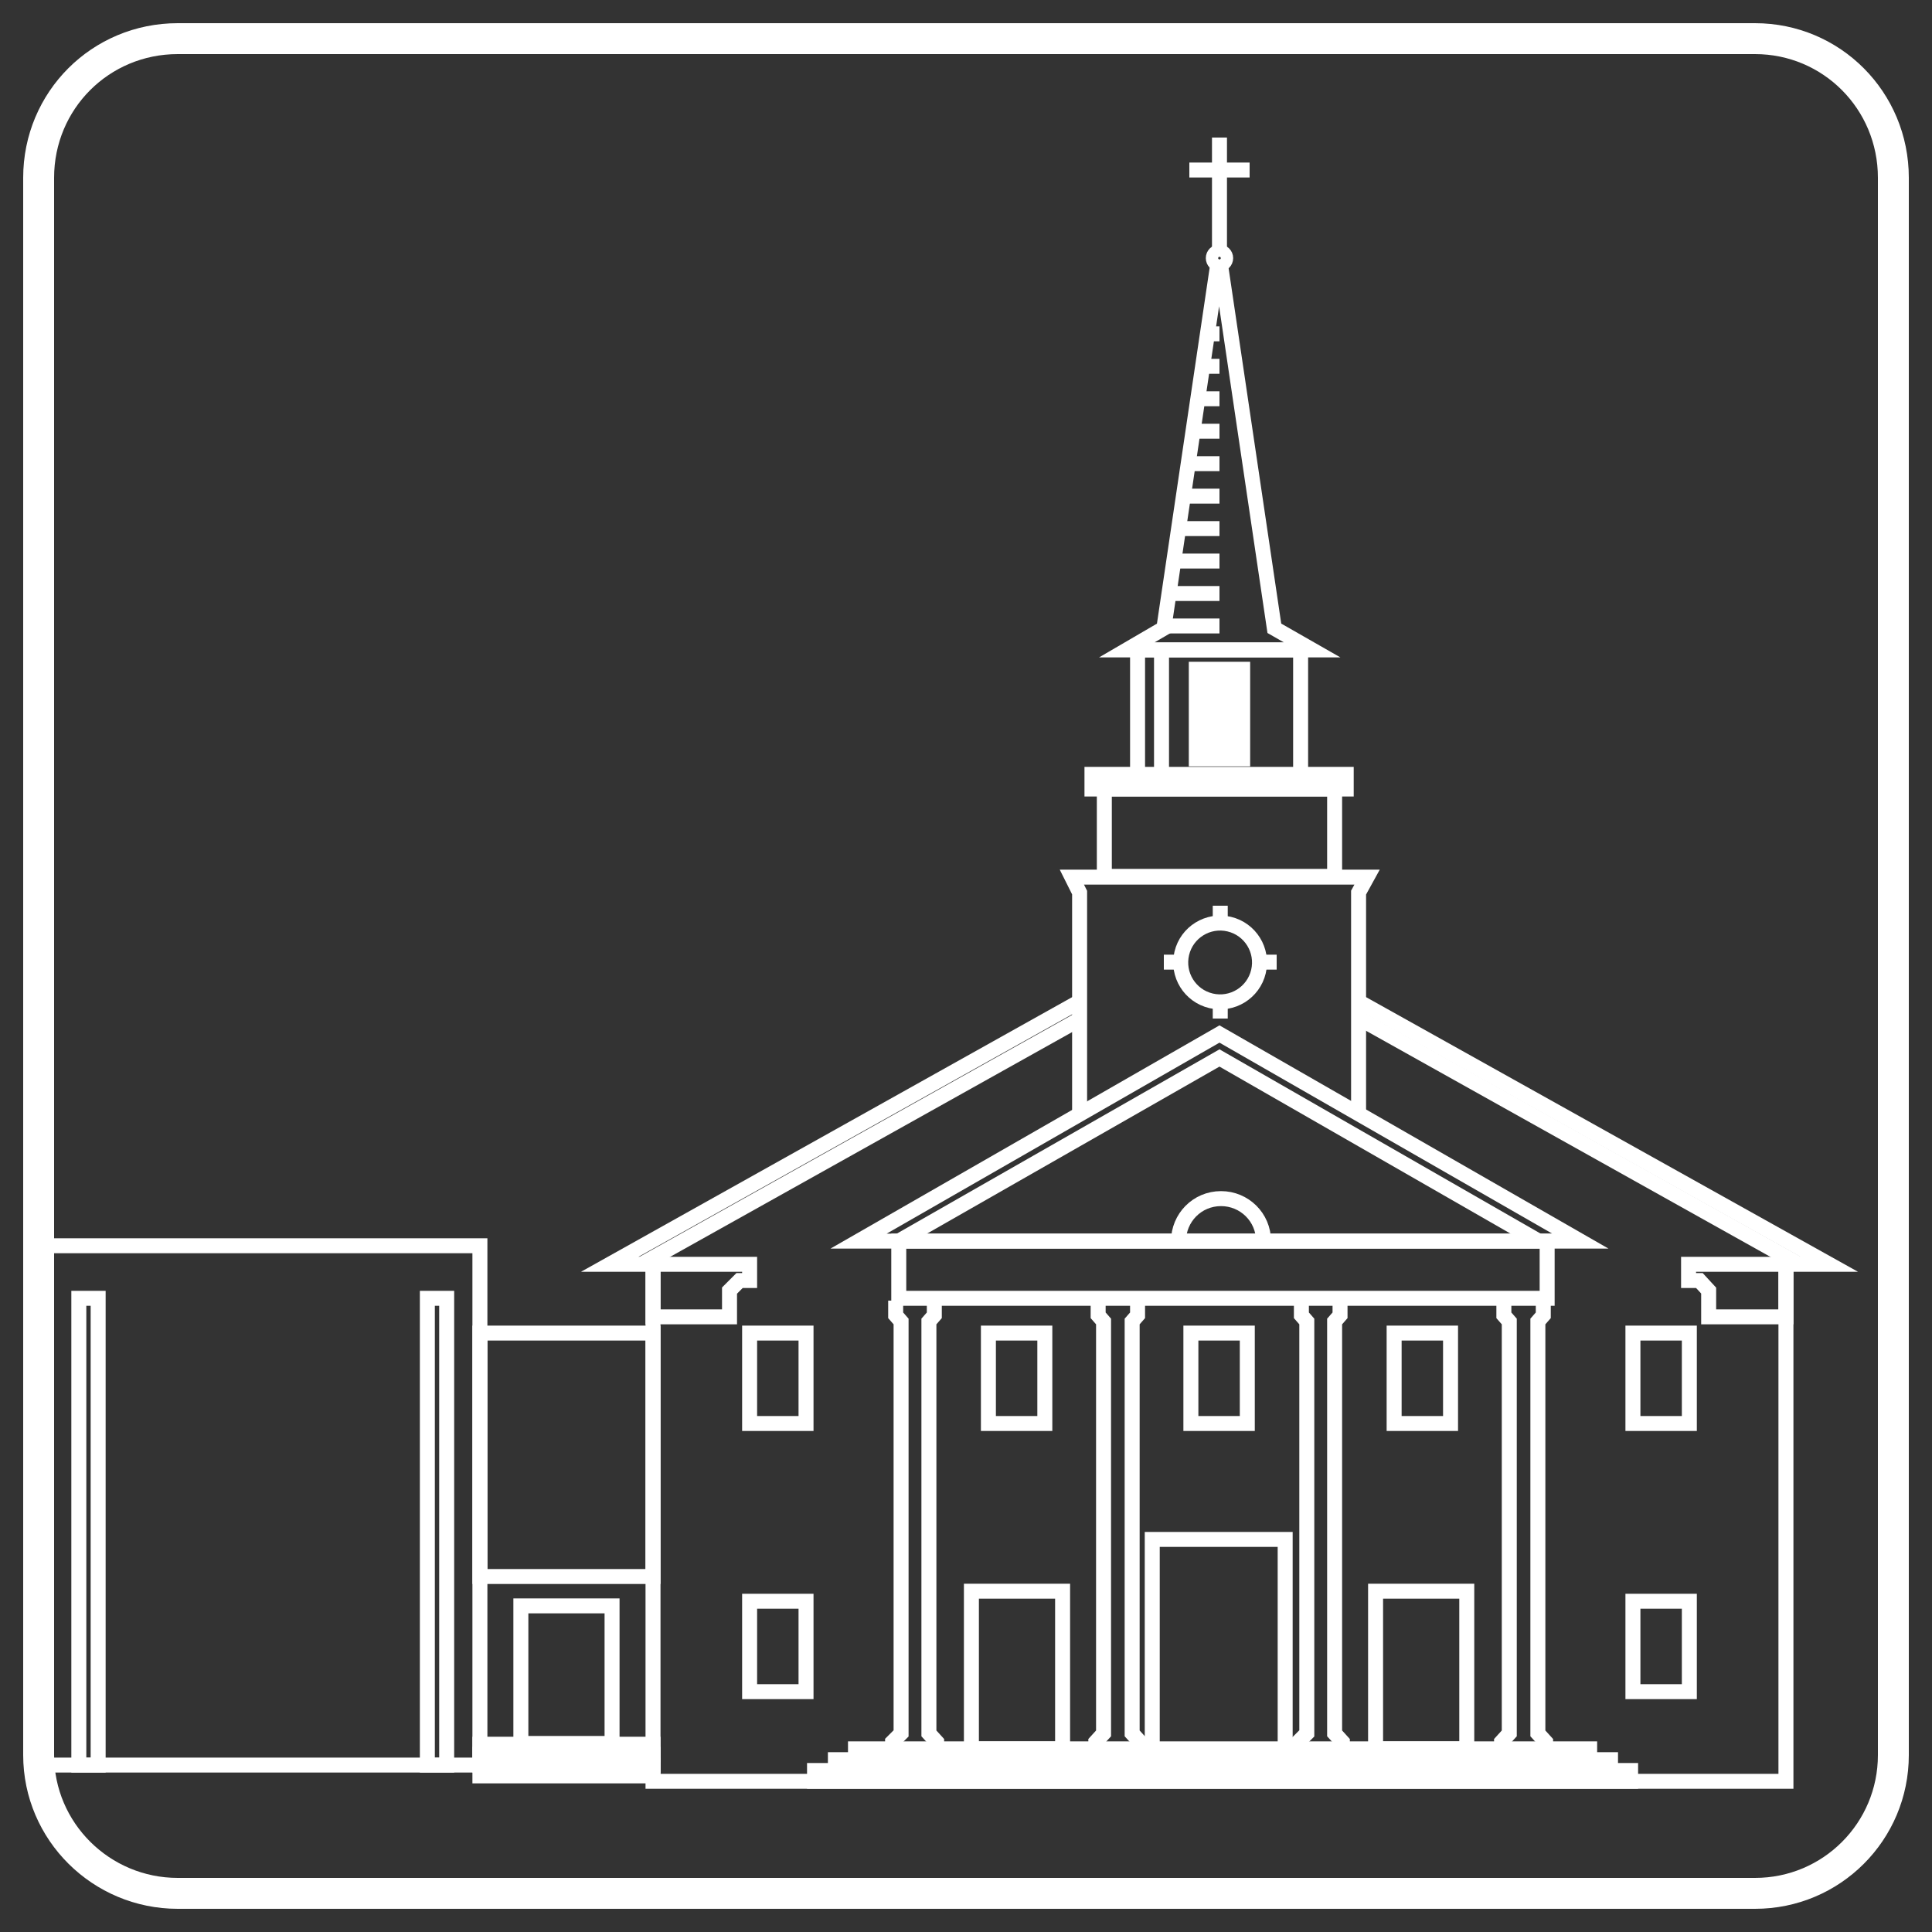 <?xml version="1.0" encoding="utf-8"?>
<!-- Generator: Adobe Illustrator 28.1.0, SVG Export Plug-In . SVG Version: 6.00 Build 0)  -->
<svg version="1.1" id="Layer_1" xmlns="http://www.w3.org/2000/svg" xmlns:xlink="http://www.w3.org/1999/xlink" x="0px" y="0px"
	 viewBox="0 0 250 250" style="enable-background:new 0 0 250 250;" xml:space="preserve">
<rect x="0" y="0" width="250" height="250" fill="#333333" stroke="none"/>
<style type="text/css">
	.st0{fill:none;stroke:#FFFFFF;stroke-width:1.734;stroke-miterlimit:10;}
	.st1{fill:none;stroke:#FFFFFF;stroke-width:4;stroke-miterlimit:10;}
	.st2{clip-path:url(#SVGID_00000124132313049414374330000012866342911342751413_);}
	.st3{fill:none;stroke:#FFFFFF;stroke-width:1.94;stroke-miterlimit:10;}
</style>
<g>
	<path class="st0" d="M227.1,245H22.9C13,245,5,237,5,227.1V22.9C5,13,13,5,22.9,5h204.1C237,5,245,13,245,22.9v204.1
		C245,237,237,245,227.1,245z"/>
</g>
<g>
	<path class="st1" d="M227.1,245H23c-9.9,0-18-8-18-17.9V23C5,13,13,5,23,5h204.1C237,5,245,13,245,23v204.1
		C245,237,237,245,227.1,245z"/>
</g>
<g>
	<g>
		<defs>
			<path id="SVGID_1_" d="M227.1,245H22.9C13,245,5,237,5,227.1V22.9C5,13,13,5,22.9,5h204.1C237,5,245,13,245,22.9v204.1
				C245,237,237,245,227.1,245z"/>
		</defs>
		<clipPath id="SVGID_00000159440880212719262140000014655456914237666726_">
			<use xlink:href="#SVGID_1_"  style="overflow:visible;"/>
		</clipPath>
		<g style="clip-path:url(#SVGID_00000159440880212719262140000014655456914237666726_);">
			<path class="st3" d="M153.3,144.7"/>
			<rect x="116.3" y="160.6" class="st3" width="83.9" height="7.4"/>
			<rect x="105.4" y="229.1" class="st3" width="105.6" height="1.4"/>
			<rect x="108.1" y="227.7" class="st3" width="100.3" height="1.4"/>
			<rect x="110.7" y="226.3" class="st3" width="95" height="1.4"/>
			<g>
				<polyline class="st3" points="175.8,129.6 236.7,163.6 231.1,163.6 231.1,230.5 84.5,230.5 84.5,163.6 78.9,163.6 139.7,129.6 
									"/>
				<polyline class="st3" points="139.7,144.2 139.7,115.5 138.7,113.5 176.9,113.5 175.8,115.5 175.8,144.2 				"/>
				<polygon class="st3" points="157.8,133.8 204.5,160.6 111.1,160.6 				"/>
				<path class="st3" d="M135.1,163.6"/>
				<polyline class="st3" points="116.3,160.6 157.8,136.9 199.1,160.6 				"/>
				<g>
					<rect x="149.1" y="199.2" class="st3" width="17.2" height="27.2"/>
					<rect x="178" y="205.9" class="st3" width="11.8" height="20.4"/>
					<rect x="125.7" y="205.9" class="st3" width="11.8" height="20.4"/>
					<rect x="67.4" y="207.8" class="st3" width="11.8" height="17.8"/>
				</g>
				<g>
					<g>
						<polyline class="st3" points="115.5,226.6 115.5,225.4 116.6,224.3 116.6,171 115.9,170.2 115.9,168.3 						"/>
						<polyline class="st3" points="121.2,226.6 121.2,225.4 120.2,224.3 120.2,171 120.9,170.2 120.9,168.3 						"/>
					</g>
					<g>
						<polyline class="st3" points="141.8,226.6 141.8,225.4 142.8,224.3 142.8,171 142.1,170.2 142.1,168.3 						"/>
						<polyline class="st3" points="147.5,226.6 147.5,225.4 146.5,224.3 146.5,171 147.2,170.2 147.2,168.3 						"/>
					</g>
					<g>
						<polyline class="st3" points="168,226.6 168,225.4 169.1,224.3 169.1,171 168.4,170.2 168.4,168.3 						"/>
						<polyline class="st3" points="173.7,226.6 173.7,225.4 172.7,224.3 172.7,171 173.4,170.2 173.4,168.3 						"/>
					</g>
					<g>
						<polyline class="st3" points="194.3,226.6 194.3,225.4 195.3,224.3 195.3,171 194.6,170.2 194.6,168.3 						"/>
						<polyline class="st3" points="200,226.6 200,225.4 199,224.3 199,171 199.7,170.2 199.7,168.3 						"/>
					</g>
					<rect x="180.4" y="172.5" class="st3" width="7.3" height="11.7"/>
					<rect x="154.1" y="172.5" class="st3" width="7.3" height="11.7"/>
					<rect x="127.9" y="172.5" class="st3" width="7.3" height="11.7"/>
				</g>
				<g>
					<rect x="211.3" y="172.5" class="st3" width="7.3" height="11.7"/>
					<rect x="97" y="172.5" class="st3" width="7.3" height="11.7"/>
					<rect x="211.3" y="207.2" class="st3" width="7.3" height="11.7"/>
					<rect x="97" y="207.2" class="st3" width="7.3" height="11.7"/>
				</g>
				<g>
					<polygon class="st3" points="84.5,170.4 94.4,170.4 94.4,167 95.7,165.7 97,165.7 97,163.6 84.5,163.6 					"/>
					<polygon class="st3" points="231.1,170.4 221.1,170.4 221.1,167 219.9,165.7 218.5,165.7 218.5,163.6 231.1,163.6 					"/>
				</g>
				<rect x="142.9" y="102.1" class="st3" width="29.8" height="11.3"/>
				<rect x="141.3" y="100.2" class="st3" width="32.9" height="1.9"/>
				<g>
					<g>
						<g>
							<rect x="147.2" y="84.1" class="st3" width="21.1" height="16.2"/>
							<line class="st3" x1="150.3" y1="84.1" x2="150.3" y2="100.2"/>
						</g>
						<g>
							<rect x="154.8" y="86.6" class="st3" width="6" height="11.6"/>
							<line class="st3" x1="160.7" y1="87.9" x2="154.8" y2="87.9"/>
							<line class="st3" x1="160.7" y1="89.2" x2="154.8" y2="89.2"/>
							<line class="st3" x1="160.7" y1="90.5" x2="154.8" y2="90.5"/>
							<line class="st3" x1="160.7" y1="91.7" x2="154.8" y2="91.7"/>
							<line class="st3" x1="160.7" y1="93" x2="154.8" y2="93"/>
							<line class="st3" x1="160.7" y1="95.6" x2="154.8" y2="95.6"/>
							<line class="st3" x1="160.7" y1="96.9" x2="154.8" y2="96.9"/>
							<line class="st3" x1="160.7" y1="94.3" x2="154.8" y2="94.3"/>
						</g>
					</g>
					<g>
						<polygon class="st3" points="164.9,81.3 158,34.7 157.5,34.7 150.6,81.3 145.8,84.1 169.8,84.1 						"/>
						<line class="st3" x1="151.6" y1="76.8" x2="157.8" y2="76.8"/>
						<line class="st3" x1="151" y1="81" x2="157.8" y2="81"/>
						<line class="st3" x1="152.3" y1="72.6" x2="157.8" y2="72.6"/>
						<line class="st3" x1="152.9" y1="68.4" x2="157.8" y2="68.4"/>
						<line class="st3" x1="153.4" y1="64.2" x2="157.8" y2="64.2"/>
						<line class="st3" x1="154.2" y1="60" x2="157.8" y2="60"/>
						<line class="st3" x1="154.7" y1="55.8" x2="157.8" y2="55.8"/>
						<line class="st3" x1="155.3" y1="51.6" x2="157.8" y2="51.6"/>
						<line class="st3" x1="155.9" y1="47.4" x2="157.8" y2="47.4"/>
						<line class="st3" x1="156.6" y1="43.2" x2="157.8" y2="43.2"/>
					</g>
					<g>
						<circle class="st3" cx="157.8" cy="33.4" r="0.8"/>
						<g>
							<line class="st3" x1="157.8" y1="32.6" x2="157.8" y2="17.8"/>
							<line class="st3" x1="153.9" y1="22" x2="161.7" y2="22"/>
						</g>
					</g>
				</g>
				<path class="st3" d="M152.5,160.6c0-3,2.4-5.5,5.5-5.5c3,0,5.5,2.4,5.5,5.5"/>
				<line class="st3" x1="83" y1="163.6" x2="139.7" y2="131.9"/>
				<line class="st3" x1="232.8" y1="163.6" x2="176.1" y2="131.9"/>
			</g>
			<rect x="62.1" y="172.5" class="st3" width="22.4" height="31.5"/>
			<g>
				<rect x="-107.9" y="161.2" class="st3" width="170" height="67.2"/>
				<g>
					<rect x="55.3" y="168" class="st3" width="2.5" height="60.4"/>
					<rect x="-103.6" y="168" class="st3" width="2.5" height="60.4"/>
					<rect x="-62.6" y="168" class="st3" width="2.5" height="60.4"/>
					<rect x="-20.6" y="168" class="st3" width="2.5" height="60.4"/>
					<rect x="10.2" y="168" class="st3" width="2.5" height="60.4"/>
				</g>
			</g>
			<rect x="62.1" y="228.4" class="st3" width="22.4" height="1.4"/>
			<rect x="62.1" y="227" class="st3" width="22.4" height="1.4"/>
			<rect x="62.1" y="225.7" class="st3" width="22.4" height="1.4"/>
			<g>
				
					<ellipse transform="matrix(0.23 -0.973 0.973 0.23 0.427 249.545)" class="st3" cx="157.9" cy="124.5" rx="5.1" ry="5.1"/>
				<g>
					<line class="st3" x1="157.9" y1="119.5" x2="157.9" y2="117.2"/>
					<line class="st3" x1="157.9" y1="131.8" x2="157.9" y2="129.5"/>
				</g>
				<g>
					<line class="st3" x1="152.9" y1="124.5" x2="150.6" y2="124.5"/>
					<line class="st3" x1="165.2" y1="124.5" x2="162.9" y2="124.5"/>
				</g>
			</g>
		</g>
	</g>
</g>
</svg>
